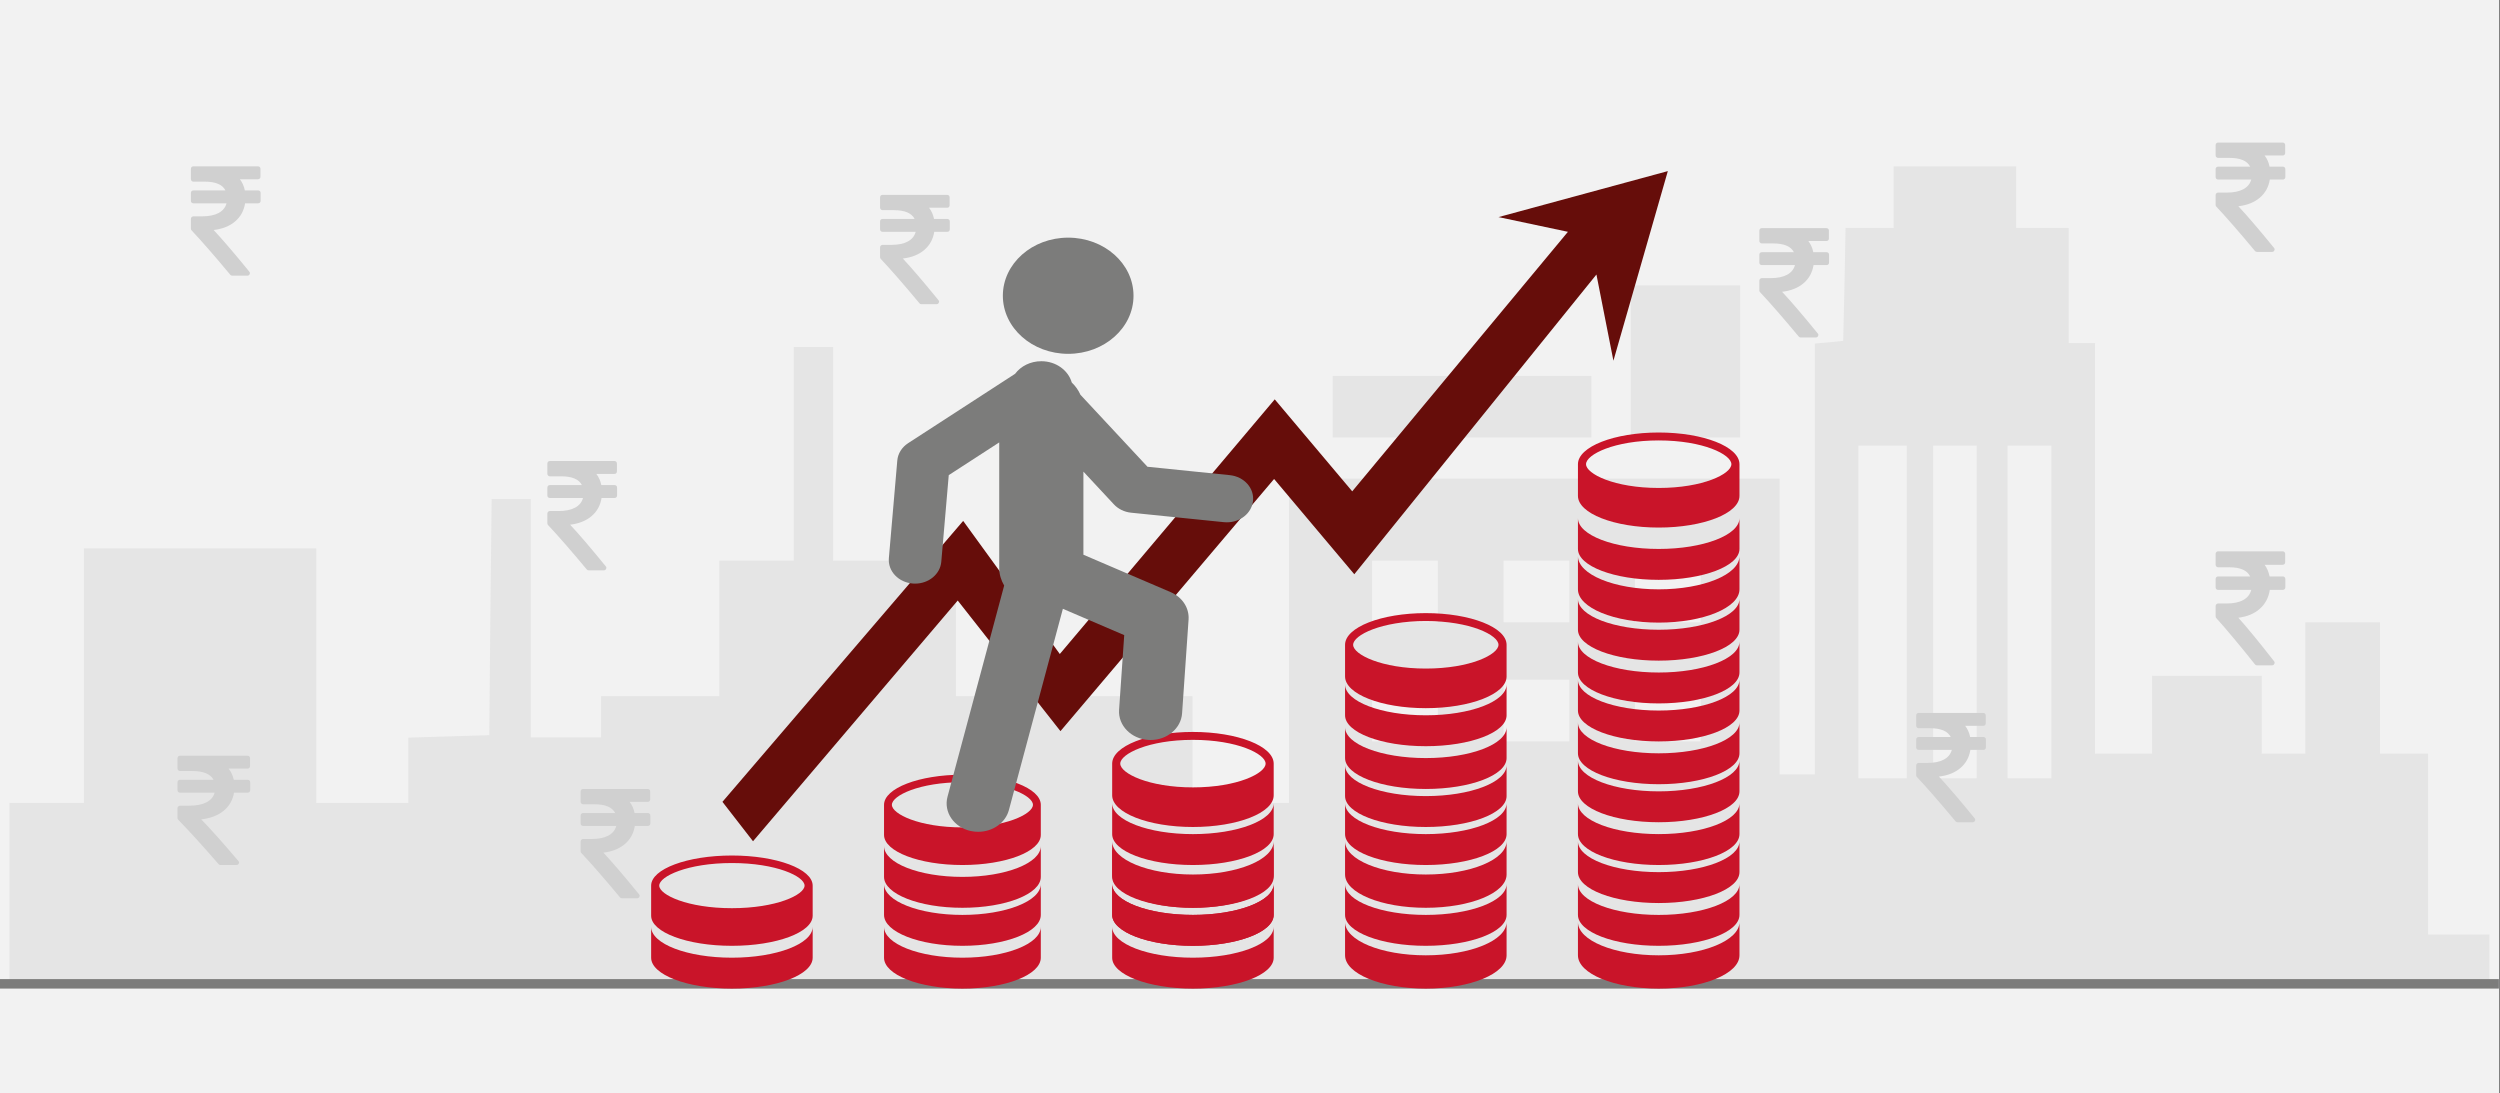 <svg width="526" height="230" xmlns="http://www.w3.org/2000/svg" xmlns:xlink="http://www.w3.org/1999/xlink" overflow="hidden"><rect width="100%" height="100%" fill="#808080" stroke="none"/><defs><clipPath id="clip0"><path d="M0 0 526 0 526 230 0 230Z" fill-rule="evenodd" clip-rule="evenodd"/></clipPath><clipPath id="clip1"><path d="M36 34 59 34 59 59 36 59Z" fill-rule="evenodd" clip-rule="evenodd"/></clipPath><clipPath id="clip2"><path d="M36 34 59 34 59 59 36 59Z" fill-rule="evenodd" clip-rule="evenodd"/></clipPath><clipPath id="clip3"><path d="M36 34 59 34 59 59 36 59Z" fill-rule="evenodd" clip-rule="evenodd"/></clipPath><clipPath id="clip4"><path d="M111 96 134 96 134 121 111 121Z" fill-rule="evenodd" clip-rule="evenodd"/></clipPath><clipPath id="clip5"><path d="M111 96 134 96 134 121 111 121Z" fill-rule="evenodd" clip-rule="evenodd"/></clipPath><clipPath id="clip6"><path d="M111 96 134 96 134 121 111 121Z" fill-rule="evenodd" clip-rule="evenodd"/></clipPath><clipPath id="clip7"><path d="M33 159 57 159 57 182 33 182Z" fill-rule="evenodd" clip-rule="evenodd"/></clipPath><clipPath id="clip8"><path d="M33 159 57 159 57 182 33 182Z" fill-rule="evenodd" clip-rule="evenodd"/></clipPath><clipPath id="clip9"><path d="M33 159 57 159 57 182 33 182Z" fill-rule="evenodd" clip-rule="evenodd"/></clipPath><clipPath id="clip10"><path d="M462 29 485 29 485 54 462 54Z" fill-rule="evenodd" clip-rule="evenodd"/></clipPath><clipPath id="clip11"><path d="M462 29 485 29 485 54 462 54Z" fill-rule="evenodd" clip-rule="evenodd"/></clipPath><clipPath id="clip12"><path d="M462 29 485 29 485 54 462 54Z" fill-rule="evenodd" clip-rule="evenodd"/></clipPath><clipPath id="clip13"><path d="M366 48 389 48 389 71 366 71Z" fill-rule="evenodd" clip-rule="evenodd"/></clipPath><clipPath id="clip14"><path d="M366 48 389 48 389 71 366 71Z" fill-rule="evenodd" clip-rule="evenodd"/></clipPath><clipPath id="clip15"><path d="M366 48 389 48 389 71 366 71Z" fill-rule="evenodd" clip-rule="evenodd"/></clipPath><clipPath id="clip16"><path d="M181 41 204 41 204 64 181 64Z" fill-rule="evenodd" clip-rule="evenodd"/></clipPath><clipPath id="clip17"><path d="M181 41 204 41 204 64 181 64Z" fill-rule="evenodd" clip-rule="evenodd"/></clipPath><clipPath id="clip18"><path d="M181 41 204 41 204 64 181 64Z" fill-rule="evenodd" clip-rule="evenodd"/></clipPath><clipPath id="clip19"><path d="M462 115 485 115 485 141 462 141Z" fill-rule="evenodd" clip-rule="evenodd"/></clipPath><clipPath id="clip20"><path d="M462 115 485 115 485 141 462 141Z" fill-rule="evenodd" clip-rule="evenodd"/></clipPath><clipPath id="clip21"><path d="M462 115 485 115 485 141 462 141Z" fill-rule="evenodd" clip-rule="evenodd"/></clipPath><clipPath id="clip22"><path d="M399 150 422 150 422 173 399 173Z" fill-rule="evenodd" clip-rule="evenodd"/></clipPath><clipPath id="clip23"><path d="M399 150 422 150 422 173 399 173Z" fill-rule="evenodd" clip-rule="evenodd"/></clipPath><clipPath id="clip24"><path d="M399 150 422 150 422 173 399 173Z" fill-rule="evenodd" clip-rule="evenodd"/></clipPath><clipPath id="clip25"><path d="M118 166 141 166 141 189 118 189Z" fill-rule="evenodd" clip-rule="evenodd"/></clipPath><clipPath id="clip26"><path d="M118 166 141 166 141 189 118 189Z" fill-rule="evenodd" clip-rule="evenodd"/></clipPath><clipPath id="clip27"><path d="M118 166 141 166 141 189 118 189Z" fill-rule="evenodd" clip-rule="evenodd"/></clipPath></defs><g clip-path="url(#clip0)"><rect x="0" y="0" width="525.239" height="230" fill="#FFFFFF" transform="scale(1.001 1)"/><rect x="0" y="0" width="525.239" height="230" fill="#F2F2F2" transform="scale(1.001 1)"/><path d="M0 152.97 0 133.939 7.847 133.939 15.638 133.939 15.638 107.182 15.638 80.374 40.062 80.374 64.486 80.374 64.486 107.182 64.486 133.939 74.156 133.939 83.826 133.939 83.826 127.094 83.826 120.198 92.335 119.939 100.845 119.679 101.066 94.841 101.342 70.003 105.487 70.003 109.576 70.003 109.576 95.049 109.576 120.146 116.98 120.146 124.33 120.146 124.33 115.79 124.33 111.486 136.762 111.486 149.195 111.486 149.195 97.226 149.195 82.967 157.042 82.967 164.833 82.967 164.833 60.514 164.833 38.009 168.978 38.009 173.122 38.009 173.122 60.514 173.122 82.967 186.052 82.967 198.927 82.967 198.927 97.226 198.927 111.486 223.793 111.486 248.659 111.486 248.659 122.739 248.659 133.939 258.771 133.939 268.939 133.939 268.939 99.819 268.939 65.699 320.494 65.699 372.049 65.699 372.049 96.812 372.049 127.924 375.751 127.924 379.454 127.924 379.454 82.604 379.454 37.283 382.438 37.024 385.422 36.713 385.698 24.838 385.919 12.963 390.947 12.963 396.031 12.963 396.031 6.482 396.031 0 408.906 0 421.781 0 421.781 6.482 421.781 12.963 427.307 12.963 432.832 12.963 432.832 25.046 432.832 37.179 435.595 37.179 438.358 37.179 438.358 80.374 438.358 123.568 444.381 123.568 450.349 123.568 450.349 115.375 450.349 107.182 461.843 107.182 473.392 107.182 473.392 115.375 473.392 123.568 477.978 123.568 482.564 123.568 482.564 109.775 482.564 95.93 490.411 95.93 498.257 95.93 498.257 109.775 498.257 123.568 503.286 123.568 508.37 123.568 508.37 142.599 508.37 161.629 514.835 161.629 521.245 161.629 521.245 166.815 521.245 172 260.65 172 0 172 0 152.97ZM398.794 93.752 398.794 58.751 393.71 58.751 388.626 58.751 388.626 93.752 388.626 128.754 393.71 128.754 398.794 128.754 398.794 93.752ZM413.492 93.752 413.492 58.751 408.906 58.751 404.32 58.751 404.32 93.752 404.32 128.754 408.906 128.754 413.492 128.754 413.492 93.752ZM429.185 93.752 429.185 58.751 424.544 58.751 419.957 58.751 419.957 93.752 419.957 128.754 424.544 128.754 429.185 128.754 429.185 93.752ZM300.214 114.494 300.214 108.012 293.307 108.012 286.4 108.012 286.4 114.494 286.4 120.976 293.307 120.976 300.214 120.976 300.214 114.494ZM327.843 114.494 327.843 108.012 320.936 108.012 314.029 108.012 314.029 114.494 314.029 120.976 320.936 120.976 327.843 120.976 327.843 114.494ZM355.472 114.494 355.472 108.012 348.565 108.012 341.658 108.012 341.658 114.494 341.658 120.976 348.565 120.976 355.472 120.976 355.472 114.494ZM300.214 89.448 300.214 82.967 293.307 82.967 286.4 82.967 286.4 89.448 286.4 95.93 293.307 95.93 300.214 95.93 300.214 89.448ZM327.843 89.448 327.843 82.967 320.936 82.967 314.029 82.967 314.029 89.448 314.029 95.93 320.936 95.93 327.843 95.93 327.843 89.448ZM355.472 89.448 355.472 82.967 348.565 82.967 341.658 82.967 341.658 89.448 341.658 95.93 348.565 95.93 355.472 95.93 355.472 89.448ZM278.111 50.558 278.111 44.076 305.298 44.076 332.485 44.076 332.485 50.558 332.485 57.039 305.298 57.039 278.111 57.039 278.111 50.558ZM340.773 41.069 340.773 25.046 352.267 25.046 363.761 25.046 363.761 41.069 363.761 57.039 352.267 57.039 340.773 57.039 340.773 41.069Z" fill="#E5E5E5" fill-rule="evenodd" transform="matrix(1.001 0 -0 1 2 35)"/><path d="M0 0 525.239 0" stroke="#7C7C7B" stroke-width="1.997" stroke-miterlimit="8" fill="none" fill-rule="evenodd" transform="matrix(1.001 0 -0 1 0 207)"/><path d="M16.974 6.498C7.602 6.498 0 3.589 0 0L0 6.498C0 10.088 7.603 13 16.974 13 26.35 13 33.951 10.088 33.951 6.498L33.951 0C33.95 3.589 26.35 6.498 16.974 6.498Z" fill="#C91429" fill-rule="evenodd" transform="matrix(1.001 0 -0 1 137 195)"/><path d="M16.974 0C7.602 0 0 2.837 0 6.335L0 12.666C0 16.163 7.603 19 16.974 19 26.35 19 33.951 16.163 33.951 12.666L33.951 6.335C33.95 2.834 26.35 0 16.974 0ZM16.974 11.083C7.647 11.083 1.701 8.272 1.701 6.332 1.701 4.393 7.648 1.583 16.974 1.583 26.304 1.583 32.25 4.393 32.25 6.332 32.25 8.272 26.304 11.083 16.974 11.083Z" fill="#C91429" fill-rule="evenodd" transform="matrix(1.001 0 -0 1 137 180)"/><path d="M16.474 6.498C7.379 6.498 0 3.592 0 0L0 6.498C0 10.094 7.379 13 16.474 13 25.575 13 32.952 10.094 32.952 6.498L32.952 0C32.952 3.592 25.575 6.498 16.474 6.498Z" fill="#C91429" fill-rule="evenodd" transform="matrix(1.001 0 -0 1 186 178)"/><path d="M16.474 6.498C7.379 6.498 0 3.588 0 0L0 6.498C0 10.089 7.379 13 16.474 13 25.575 13 32.952 10.089 32.952 6.498L32.952 0C32.952 3.591 25.575 6.498 16.474 6.498Z" fill="#C91429" fill-rule="evenodd" transform="matrix(1.001 0 -0 1 186 186)"/><path d="M16.474 6.498C7.379 6.498 0 3.589 0 0L0 6.498C0 10.088 7.379 13 16.474 13 25.575 13 32.952 10.088 32.952 6.498L32.952 0C32.952 3.589 25.575 6.498 16.474 6.498Z" fill="#C91429" fill-rule="evenodd" transform="matrix(1.001 0 -0 1 186 195)"/><path d="M16.474 0C7.379 0 0 2.837 0 6.335L0 12.666C0 16.163 7.379 19 16.474 19 25.575 19 32.952 16.163 32.952 12.666L32.952 6.335C32.952 2.834 25.575 0 16.474 0ZM16.474 11.083C7.422 11.083 1.651 8.272 1.651 6.332 1.651 4.393 7.423 1.583 16.474 1.583 25.53 1.583 31.301 4.393 31.301 6.332 31.301 8.272 25.53 11.083 16.474 11.083Z" fill="#C91429" fill-rule="evenodd" transform="matrix(1.001 0 -0 1 186 163)"/><path d="M16.974 6.502C7.601 6.502 0 3.589 0 0L0 6.501C0 10.097 7.601 13 16.974 13 26.35 13 33.951 10.097 33.951 6.501L33.951 0C33.948 3.589 26.35 6.502 16.974 6.502Z" fill="#C91429" fill-rule="evenodd" transform="matrix(1.001 0 -0 1 332 160)"/><path d="M16.974 6.496C7.601 6.496 0 3.59 0 0L0 6.496C0 10.091 7.601 13 16.974 13 26.35 13 33.951 10.091 33.951 6.496L33.951 0C33.948 3.593 26.35 6.496 16.974 6.496Z" fill="#C91429" fill-rule="evenodd" transform="matrix(1.001 0 -0 1 332 169)"/><path d="M16.974 6.499C7.601 6.499 0 3.593 0 0L0 6.498C0 10.094 7.601 13 16.974 13 26.35 13 33.951 10.091 33.951 6.498L33.951 0C33.948 3.593 26.35 6.499 16.974 6.499Z" fill="#C91429" fill-rule="evenodd" transform="matrix(1.001 0 -0 1 332 177)"/><path d="M16.974 6.5C7.601 6.5 0 3.589 0 0L0 6.5C0 10.089 7.601 13 16.974 13 26.35 13 33.951 10.089 33.951 6.5L33.951 0C33.948 3.589 26.35 6.5 16.974 6.5Z" fill="#C91429" fill-rule="evenodd" transform="matrix(1.001 0 -0 1 332 186)"/><path d="M16.974 6.998C7.601 6.998 0 3.865 0 0L0 6.998C0 10.867 7.601 14 16.974 14 26.35 14 33.951 10.867 33.951 6.998L33.951 0C33.948 3.865 26.35 6.998 16.974 6.998Z" fill="#C91429" fill-rule="evenodd" transform="matrix(1.001 0 -0 1 332 194)"/><path d="M16.974 6.498C7.602 6.498 0 3.592 0 0L0 6.498C0 10.094 7.603 13 16.974 13 26.35 13 33.951 10.094 33.951 6.498L33.951 0C33.95 3.592 26.35 6.498 16.974 6.498Z" fill="#C91429" fill-rule="evenodd" transform="matrix(1.001 0 -0 1 332 135)"/><path d="M16.974 6.498C7.602 6.498 0 3.588 0 0L0 6.498C0 10.089 7.603 13 16.974 13 26.35 13 33.951 10.089 33.951 6.498L33.951 0C33.95 3.591 26.35 6.498 16.974 6.498Z" fill="#C91429" fill-rule="evenodd" transform="matrix(1.001 0 -0 1 332 143)"/><path d="M16.974 6.498C7.602 6.498 0 3.589 0 0L0 6.498C0 10.088 7.603 13 16.974 13 26.35 13 33.951 10.088 33.951 6.498L33.951 0C33.95 3.589 26.35 6.498 16.974 6.498Z" fill="#C91429" fill-rule="evenodd" transform="matrix(1.001 0 -0 1 332 152)"/><path d="M16.974 6.498C7.602 6.498 0 3.592 0 0L0 6.498C0 10.094 7.603 13 16.974 13 26.35 13 33.951 10.094 33.951 6.498L33.951 0C33.95 3.592 26.35 6.498 16.974 6.498Z" fill="#C91429" fill-rule="evenodd" transform="matrix(1.001 0 -0 1 332 109)"/><path d="M16.974 6.998C7.602 6.998 0 3.863 0 0L0 6.998C0 10.866 7.603 14 16.974 14 26.35 14 33.951 10.866 33.951 6.998L33.951 0C33.95 3.867 26.35 6.998 16.974 6.998Z" fill="#C91429" fill-rule="evenodd" transform="matrix(1.001 0 -0 1 332 117)"/><path d="M16.974 6.498C7.602 6.498 0 3.589 0 0L0 6.498C0 10.088 7.603 13 16.974 13 26.35 13 33.951 10.088 33.951 6.498L33.951 0C33.95 3.589 26.35 6.498 16.974 6.498Z" fill="#C91429" fill-rule="evenodd" transform="matrix(1.001 0 -0 1 332 126)"/><path d="M16.974 0C7.602 0 0 2.986 0 6.669L0 13.333C0 17.014 7.603 20 16.974 20 26.35 20 33.951 17.014 33.951 13.333L33.951 6.669C33.95 2.983 26.35 0 16.974 0ZM16.974 11.666C7.647 11.666 1.701 8.707 1.701 6.665 1.701 4.624 7.648 1.666 16.974 1.666 26.304 1.666 32.25 4.624 32.25 6.665 32.25 8.707 26.304 11.666 16.974 11.666Z" fill="#C91429" fill-rule="evenodd" transform="matrix(1.001 0 -0 1 332 91)"/><path d="M16.974 6.498C7.602 6.498 0 3.592 0 0L0 6.498C0 10.094 7.603 13 16.974 13 26.35 13 33.951 10.094 33.951 6.498L33.951 0C33.95 3.592 26.35 6.498 16.974 6.498Z" fill="#C91429" fill-rule="evenodd" transform="matrix(1.001 0 -0 1 283 144)"/><path d="M16.974 6.499C7.602 6.499 0 3.588 0 0L0 6.499C0 10.09 7.603 13 16.974 13 26.35 13 33.951 10.09 33.951 6.499L33.951 0C33.95 3.591 26.35 6.499 16.974 6.499Z" fill="#C91429" fill-rule="evenodd" transform="matrix(1.001 0 -0 1 283 153)"/><path d="M16.974 6.498C7.602 6.498 0 3.589 0 0L0 6.498C0 10.088 7.603 13 16.974 13 26.35 13 33.951 10.088 33.951 6.498L33.951 0C33.95 3.589 26.35 6.498 16.974 6.498Z" fill="#C91429" fill-rule="evenodd" transform="matrix(1.001 0 -0 1 283 161)"/><path d="M16.974 0C7.602 0 0 2.986 0 6.669L0 13.333C0 17.014 7.603 20 16.974 20 26.35 20 33.951 17.014 33.951 13.333L33.951 6.669C33.95 2.983 26.35 0 16.974 0ZM16.974 11.666C7.647 11.666 1.701 8.707 1.701 6.665 1.701 4.624 7.648 1.666 16.974 1.666 26.304 1.666 32.25 4.624 32.25 6.665 32.25 8.707 26.304 11.666 16.974 11.666Z" fill="#C91429" fill-rule="evenodd" transform="matrix(1.001 0 -0 1 283 129)"/><path d="M16.974 6.998C7.602 6.998 0 3.869 0 0L0 6.998C0 10.87 7.603 14 16.974 14 26.35 14 33.951 10.87 33.951 6.998L33.951 0C33.95 3.869 26.35 6.998 16.974 6.998Z" fill="#C91429" fill-rule="evenodd" transform="matrix(1.001 0 -0 1 283 177)"/><path d="M16.974 6.498C7.602 6.498 0 3.588 0 0L0 6.498C0 10.089 7.603 13 16.974 13 26.35 13 33.951 10.089 33.951 6.498L33.951 0C33.95 3.591 26.35 6.498 16.974 6.498Z" fill="#C91429" fill-rule="evenodd" transform="matrix(1.001 0 -0 1 283 186)"/><path d="M16.974 6.998C7.602 6.998 0 3.865 0 0L0 6.998C0 10.864 7.603 14 16.974 14 26.35 14 33.951 10.864 33.951 6.998L33.951 0C33.95 3.865 26.35 6.998 16.974 6.998Z" fill="#C91429" fill-rule="evenodd" transform="matrix(1.001 0 -0 1 283 194)"/><path d="M16.974 6.498C7.602 6.498 0 3.589 0 0L0 6.498C0 10.088 7.603 13 16.974 13 26.35 13 33.951 10.088 33.951 6.498L33.951 0C33.95 3.589 26.35 6.498 16.974 6.498Z" fill="#C91429" fill-rule="evenodd" transform="matrix(1.001 0 -0 1 283 169)"/><path d="M16.974 6.498C7.602 6.498 0 3.592 0 0L0 6.498C0 10.094 7.603 13 16.974 13 26.35 13 33.951 10.094 33.951 6.498L33.951 0C33.95 3.592 26.35 6.498 16.974 6.498Z" fill="#C91429" fill-rule="evenodd" transform="matrix(1.001 0 -0 1 234 169)"/><path d="M16.974 6.998C7.602 6.998 0 3.864 0 0L0 6.998C0 10.866 7.603 14 16.974 14 26.35 14 33.951 10.866 33.951 6.998L33.951 0C33.95 3.867 26.35 6.998 16.974 6.998Z" fill="#C91429" fill-rule="evenodd" transform="matrix(1.001 0 -0 1 234 177)"/><path d="M16.974 6.498C7.602 6.498 0 3.589 0 0L0 6.498C0 10.088 7.603 13 16.974 13 26.35 13 33.951 10.088 33.951 6.498L33.951 0C33.95 3.589 26.35 6.498 16.974 6.498Z" fill="#C91429" fill-rule="evenodd" transform="matrix(1.001 0 -0 1 234 186)"/><path d="M16.974 0C7.602 0 0 2.986 0 6.669L0 13.333C0 17.014 7.603 20 16.974 20 26.35 20 33.951 17.014 33.951 13.333L33.951 6.669C33.95 2.983 26.35 0 16.974 0ZM16.974 11.666C7.647 11.666 1.701 8.707 1.701 6.665 1.701 4.624 7.648 1.666 16.974 1.666 26.304 1.666 32.25 4.624 32.25 6.665 32.25 8.707 26.304 11.666 16.974 11.666Z" fill="#C91429" fill-rule="evenodd" transform="matrix(1.001 0 -0 1 234 154)"/><path d="M16.974 6.498C7.602 6.498 0 3.592 0 0L0 6.498C0 10.094 7.603 13 16.974 13 26.35 13 33.951 10.094 33.951 6.498L33.951 0C33.95 3.592 26.35 6.498 16.974 6.498Z" fill="#C91429" fill-rule="evenodd" transform="matrix(1.001 0 -0 1 234 178)"/><path d="M16.974 6.498C7.602 6.498 0 3.588 0 0L0 6.498C0 10.089 7.603 13 16.974 13 26.35 13 33.951 10.089 33.951 6.498L33.951 0C33.95 3.591 26.35 6.498 16.974 6.498Z" fill="#C91429" fill-rule="evenodd" transform="matrix(1.001 0 -0 1 234 186)"/><path d="M16.974 6.498C7.602 6.498 0 3.589 0 0L0 6.498C0 10.088 7.603 13 16.974 13 26.35 13 33.951 10.088 33.951 6.498L33.951 0C33.95 3.589 26.35 6.498 16.974 6.498Z" fill="#C91429" fill-rule="evenodd" transform="matrix(1.001 0 -0 1 234 195)"/><path d="M0 132.706 50.599 73.597 70.911 101.603 116.089 48.023 132.376 67.376 177.713 12.773 163.119 9.676 198.712 0 187.275 39.895 183.706 21.758 132.81 84.821 115.952 64.777 71.049 117.832 49.455 90.351 6.428 141 0 132.706Z" fill="#660D0A" fill-rule="evenodd" transform="matrix(1.001 0 -0 1 152 36)"/><path d="M5.097 46.779C5.241 46.788 5.384 46.794 5.529 46.794 8.385 46.794 10.81 44.811 11.035 42.202L12.605 23.969 23.214 17.084 23.214 43.532C23.214 44.862 23.613 46.103 24.252 47.2L12.343 91.637C11.486 94.849 13.675 98.074 17.234 98.847 17.761 98.961 18.284 99.011 18.8 99.011 21.795 99.011 24.509 97.175 25.244 94.442L36.592 52.092 49.487 57.63 48.406 73.35C48.179 76.64 50.956 79.48 54.614 79.682 54.756 79.69 54.895 79.694 55.033 79.694 58.509 79.694 61.429 77.255 61.649 74.089L63.014 54.344C63.177 51.913 61.692 49.63 59.244 48.584L40.908 40.712 40.908 23.229 47.321 30.122C48.233 31.103 49.529 31.729 50.934 31.872L70.433 33.864C70.644 33.883 70.852 33.895 71.064 33.895 73.836 33.895 76.228 32.019 76.548 29.479 76.894 26.747 74.708 24.28 71.676 23.97L54.376 22.206 40.279 7.055C39.86 6.093 39.24 5.223 38.463 4.484 37.724 1.91 35.15 0 32.062 0 29.763 0 27.742 1.051 26.552 2.647L4.065 17.243C2.747 18.1 1.911 19.439 1.789 20.895L0.018 41.427C-0.224 44.174 2.054 46.57 5.097 46.779Z" fill="#7C7C7B" fill-rule="evenodd" transform="matrix(1.001 0 -0 1 187 76)"/><path d="M27.463 12.224C27.463 18.974 21.315 24.447 13.732 24.447 6.148 24.447 0 18.974 0 12.224 0 5.473 6.148 0 13.732 0 21.315 0 27.463 5.473 27.463 12.224Z" fill="#7C7C7B" fill-rule="evenodd" transform="matrix(1.001 0 -0 1 211 50)"/><g clip-path="url(#clip1)"><g clip-path="url(#clip2)"><g clip-path="url(#clip3)"><path d="M18.687 5.211C18.589 5.113 18.464 5.064 18.312 5.064L15.519 5.064C15.333 4.16 14.985 3.376 14.473 2.712L18.279 2.712C18.432 2.712 18.557 2.663 18.655 2.565 18.752 2.467 18.801 2.342 18.801 2.189L18.801 0.523C18.801 0.37 18.752 0.245 18.655 0.147 18.556 0.049 18.432 0 18.279 0L4.688 0C4.536 0 4.411 0.049 4.312 0.147 4.215 0.245 4.166 0.37 4.166 0.523L4.166 2.695C4.166 2.837 4.217 2.959 4.321 3.063 4.424 3.166 4.547 3.218 4.688 3.218L7.057 3.218C9.354 3.218 10.814 3.833 11.434 5.064L4.688 5.064C4.536 5.064 4.41 5.113 4.312 5.211 4.215 5.309 4.166 5.434 4.166 5.586L4.166 7.253C4.166 7.405 4.214 7.53 4.312 7.628 4.411 7.726 4.536 7.775 4.688 7.775L11.664 7.775C11.424 8.668 10.866 9.349 9.989 9.817 9.112 10.285 7.955 10.52 6.518 10.52L4.688 10.52C4.547 10.52 4.424 10.571 4.321 10.675 4.217 10.778 4.166 10.901 4.166 11.042L4.166 13.117C4.166 13.259 4.214 13.379 4.312 13.476 6.403 15.698 9.115 18.807 12.447 22.804 12.545 22.934 12.681 23 12.856 23L16.041 23C16.27 23 16.428 22.902 16.515 22.706 16.624 22.51 16.602 22.325 16.449 22.15 13.27 18.251 10.77 15.333 8.952 13.395 10.803 13.177 12.306 12.578 13.46 11.598 14.615 10.618 15.317 9.343 15.568 7.775L18.312 7.775C18.464 7.775 18.59 7.726 18.687 7.628 18.785 7.531 18.834 7.405 18.834 7.253L18.834 5.587C18.834 5.434 18.785 5.309 18.687 5.211Z" fill="#D0D0D0" transform="matrix(1 0 -0 1 36 35)"/></g></g></g><g clip-path="url(#clip4)"><g clip-path="url(#clip5)"><g clip-path="url(#clip6)"><path d="M18.687 5.211C18.589 5.113 18.464 5.064 18.312 5.064L15.519 5.064C15.333 4.16 14.985 3.376 14.473 2.712L18.279 2.712C18.432 2.712 18.557 2.663 18.655 2.565 18.752 2.467 18.801 2.342 18.801 2.189L18.801 0.523C18.801 0.37 18.752 0.245 18.655 0.147 18.556 0.049 18.432 0 18.279 0L4.688 0C4.536 0 4.411 0.049 4.312 0.147 4.215 0.245 4.166 0.37 4.166 0.523L4.166 2.695C4.166 2.837 4.217 2.959 4.321 3.063 4.424 3.166 4.547 3.218 4.688 3.218L7.057 3.218C9.354 3.218 10.814 3.833 11.434 5.064L4.688 5.064C4.536 5.064 4.41 5.113 4.312 5.211 4.215 5.309 4.166 5.434 4.166 5.586L4.166 7.253C4.166 7.405 4.214 7.53 4.312 7.628 4.411 7.726 4.536 7.775 4.688 7.775L11.664 7.775C11.424 8.668 10.866 9.349 9.989 9.817 9.112 10.285 7.955 10.52 6.518 10.52L4.688 10.52C4.547 10.52 4.424 10.571 4.321 10.675 4.217 10.778 4.166 10.901 4.166 11.042L4.166 13.117C4.166 13.259 4.214 13.379 4.312 13.476 6.403 15.698 9.115 18.807 12.447 22.804 12.545 22.934 12.681 23 12.856 23L16.041 23C16.27 23 16.428 22.902 16.515 22.706 16.624 22.51 16.602 22.325 16.449 22.15 13.27 18.251 10.77 15.333 8.952 13.395 10.803 13.177 12.306 12.578 13.46 11.598 14.615 10.618 15.317 9.343 15.568 7.775L18.312 7.775C18.464 7.775 18.59 7.726 18.687 7.628 18.785 7.531 18.834 7.405 18.834 7.253L18.834 5.587C18.834 5.434 18.785 5.309 18.687 5.211Z" fill="#D0D0D0" transform="matrix(1 0 -0 1 111 97)"/></g></g></g><g clip-path="url(#clip7)"><g clip-path="url(#clip8)"><g clip-path="url(#clip9)"><path d="M18.687 5.211C18.589 5.113 18.464 5.064 18.312 5.064L15.519 5.064C15.333 4.16 14.985 3.376 14.473 2.712L18.279 2.712C18.432 2.712 18.557 2.663 18.655 2.565 18.752 2.467 18.801 2.342 18.801 2.189L18.801 0.523C18.801 0.37 18.752 0.245 18.655 0.147 18.556 0.049 18.431 0 18.279 0L4.688 0C4.536 0 4.411 0.049 4.312 0.147 4.215 0.245 4.166 0.37 4.166 0.523L4.166 2.695C4.166 2.837 4.217 2.959 4.321 3.063 4.424 3.166 4.547 3.218 4.688 3.218L7.057 3.218C9.354 3.218 10.814 3.833 11.434 5.064L4.688 5.064C4.536 5.064 4.41 5.113 4.312 5.211 4.215 5.309 4.166 5.434 4.166 5.586L4.166 7.253C4.166 7.405 4.214 7.53 4.312 7.628 4.411 7.726 4.536 7.775 4.688 7.775L11.663 7.775C11.424 8.668 10.866 9.349 9.989 9.817 9.112 10.285 7.955 10.52 6.518 10.52L4.688 10.52C4.547 10.52 4.424 10.571 4.321 10.675 4.217 10.778 4.166 10.901 4.166 11.042L4.166 13.117C4.166 13.259 4.214 13.379 4.312 13.476 6.403 15.698 9.115 18.807 12.447 22.804 12.545 22.934 12.681 23 12.856 23L16.041 23C16.27 23 16.428 22.902 16.515 22.706 16.624 22.51 16.602 22.324 16.449 22.15 13.27 18.251 10.77 15.333 8.952 13.395 10.803 13.177 12.306 12.578 13.46 11.598 14.614 10.618 15.317 9.343 15.568 7.775L18.312 7.775C18.464 7.775 18.589 7.726 18.687 7.628 18.785 7.531 18.834 7.405 18.834 7.253L18.834 5.587C18.834 5.434 18.785 5.309 18.687 5.211Z" fill="#D0D0D0" transform="matrix(1.043 0 -0 1 33 159)"/></g></g></g><g clip-path="url(#clip10)"><g clip-path="url(#clip11)"><g clip-path="url(#clip12)"><path d="M18.687 5.211C18.589 5.113 18.464 5.064 18.312 5.064L15.519 5.064C15.333 4.16 14.985 3.376 14.473 2.712L18.279 2.712C18.432 2.712 18.557 2.663 18.655 2.565 18.752 2.467 18.801 2.342 18.801 2.189L18.801 0.523C18.801 0.37 18.752 0.245 18.655 0.147 18.556 0.049 18.432 0 18.279 0L4.688 0C4.536 0 4.411 0.049 4.312 0.147 4.215 0.245 4.166 0.37 4.166 0.523L4.166 2.695C4.166 2.837 4.217 2.959 4.321 3.063 4.424 3.166 4.547 3.218 4.688 3.218L7.057 3.218C9.354 3.218 10.814 3.833 11.434 5.064L4.688 5.064C4.536 5.064 4.41 5.113 4.312 5.211 4.215 5.309 4.166 5.434 4.166 5.586L4.166 7.253C4.166 7.405 4.214 7.53 4.312 7.628 4.411 7.726 4.536 7.775 4.688 7.775L11.664 7.775C11.424 8.668 10.866 9.349 9.989 9.817 9.112 10.285 7.955 10.52 6.518 10.52L4.688 10.52C4.547 10.52 4.424 10.571 4.321 10.675 4.217 10.778 4.166 10.901 4.166 11.042L4.166 13.117C4.166 13.259 4.214 13.379 4.312 13.476 6.403 15.698 9.115 18.807 12.447 22.804 12.545 22.934 12.681 23 12.856 23L16.041 23C16.27 23 16.428 22.902 16.515 22.706 16.624 22.51 16.602 22.325 16.449 22.15 13.27 18.251 10.77 15.333 8.952 13.395 10.803 13.177 12.306 12.578 13.46 11.598 14.615 10.618 15.317 9.343 15.568 7.775L18.312 7.775C18.464 7.775 18.59 7.726 18.687 7.628 18.785 7.531 18.834 7.405 18.834 7.253L18.834 5.587C18.834 5.434 18.785 5.309 18.687 5.211Z" fill="#D0D0D0" transform="matrix(1 0 -0 1 462 30)"/></g></g></g><g clip-path="url(#clip13)"><g clip-path="url(#clip14)"><g clip-path="url(#clip15)"><path d="M18.687 5.211C18.589 5.113 18.464 5.064 18.312 5.064L15.519 5.064C15.333 4.16 14.985 3.376 14.473 2.712L18.279 2.712C18.432 2.712 18.557 2.663 18.655 2.565 18.752 2.467 18.801 2.342 18.801 2.189L18.801 0.523C18.801 0.37 18.752 0.245 18.655 0.147 18.556 0.049 18.431 0 18.279 0L4.688 0C4.536 0 4.411 0.049 4.312 0.147 4.215 0.245 4.166 0.37 4.166 0.523L4.166 2.695C4.166 2.837 4.217 2.959 4.321 3.063 4.424 3.166 4.547 3.218 4.688 3.218L7.057 3.218C9.354 3.218 10.814 3.833 11.434 5.064L4.688 5.064C4.536 5.064 4.41 5.113 4.312 5.211 4.215 5.309 4.166 5.434 4.166 5.586L4.166 7.253C4.166 7.405 4.214 7.53 4.312 7.628 4.411 7.726 4.536 7.775 4.688 7.775L11.663 7.775C11.424 8.668 10.866 9.349 9.989 9.817 9.112 10.285 7.955 10.52 6.518 10.52L4.688 10.52C4.547 10.52 4.424 10.571 4.321 10.675 4.217 10.778 4.166 10.901 4.166 11.042L4.166 13.117C4.166 13.259 4.214 13.379 4.312 13.476 6.403 15.698 9.115 18.807 12.447 22.804 12.545 22.934 12.681 23 12.856 23L16.041 23C16.27 23 16.428 22.902 16.515 22.706 16.624 22.51 16.602 22.324 16.449 22.15 13.27 18.251 10.77 15.333 8.952 13.395 10.803 13.177 12.306 12.578 13.46 11.598 14.614 10.618 15.317 9.343 15.568 7.775L18.312 7.775C18.464 7.775 18.589 7.726 18.687 7.628 18.785 7.531 18.834 7.405 18.834 7.253L18.834 5.587C18.834 5.434 18.785 5.309 18.687 5.211Z" fill="#D0D0D0" transform="matrix(1 0 -0 1 366 48)"/></g></g></g><g clip-path="url(#clip16)"><g clip-path="url(#clip17)"><g clip-path="url(#clip18)"><path d="M18.687 5.211C18.589 5.113 18.464 5.064 18.312 5.064L15.519 5.064C15.333 4.16 14.985 3.376 14.473 2.712L18.279 2.712C18.432 2.712 18.557 2.663 18.655 2.565 18.752 2.467 18.801 2.342 18.801 2.189L18.801 0.523C18.801 0.37 18.752 0.245 18.655 0.147 18.556 0.049 18.431 0 18.279 0L4.688 0C4.536 0 4.411 0.049 4.312 0.147 4.215 0.245 4.166 0.37 4.166 0.523L4.166 2.695C4.166 2.837 4.217 2.959 4.321 3.063 4.424 3.166 4.547 3.218 4.688 3.218L7.057 3.218C9.354 3.218 10.814 3.833 11.434 5.064L4.688 5.064C4.536 5.064 4.41 5.113 4.312 5.211 4.215 5.309 4.166 5.434 4.166 5.586L4.166 7.253C4.166 7.405 4.214 7.53 4.312 7.628 4.411 7.726 4.536 7.775 4.688 7.775L11.663 7.775C11.424 8.668 10.866 9.349 9.989 9.817 9.112 10.285 7.955 10.52 6.518 10.52L4.688 10.52C4.547 10.52 4.424 10.571 4.321 10.675 4.217 10.778 4.166 10.901 4.166 11.042L4.166 13.117C4.166 13.259 4.214 13.379 4.312 13.476 6.403 15.698 9.115 18.807 12.447 22.804 12.545 22.934 12.681 23 12.856 23L16.041 23C16.27 23 16.428 22.902 16.515 22.706 16.624 22.51 16.602 22.324 16.449 22.15 13.27 18.251 10.77 15.333 8.952 13.395 10.803 13.177 12.306 12.578 13.46 11.598 14.614 10.618 15.317 9.343 15.568 7.775L18.312 7.775C18.464 7.775 18.589 7.726 18.687 7.628 18.785 7.531 18.834 7.405 18.834 7.253L18.834 5.587C18.834 5.434 18.785 5.309 18.687 5.211Z" fill="#D0D0D0" transform="matrix(1 0 -0 1 181 41)"/></g></g></g><g clip-path="url(#clip19)"><g clip-path="url(#clip20)"><g clip-path="url(#clip21)"><path d="M18.687 5.211C18.589 5.113 18.464 5.064 18.312 5.064L15.519 5.064C15.333 4.16 14.985 3.376 14.473 2.712L18.279 2.712C18.432 2.712 18.557 2.663 18.655 2.565 18.752 2.467 18.801 2.342 18.801 2.189L18.801 0.523C18.801 0.37 18.752 0.245 18.655 0.147 18.556 0.049 18.432 0 18.279 0L4.688 0C4.536 0 4.411 0.049 4.312 0.147 4.215 0.245 4.166 0.37 4.166 0.523L4.166 2.695C4.166 2.837 4.217 2.959 4.321 3.063 4.424 3.166 4.547 3.218 4.688 3.218L7.057 3.218C9.354 3.218 10.814 3.833 11.434 5.064L4.688 5.064C4.536 5.064 4.41 5.113 4.312 5.211 4.215 5.309 4.166 5.434 4.166 5.586L4.166 7.253C4.166 7.405 4.214 7.53 4.312 7.628 4.411 7.726 4.536 7.775 4.688 7.775L11.664 7.775C11.424 8.668 10.866 9.349 9.989 9.817 9.112 10.285 7.955 10.52 6.518 10.52L4.688 10.52C4.547 10.52 4.424 10.571 4.321 10.675 4.217 10.778 4.166 10.901 4.166 11.042L4.166 13.117C4.166 13.259 4.214 13.379 4.312 13.476 6.403 15.698 9.115 18.807 12.447 22.804 12.545 22.934 12.681 23 12.856 23L16.041 23C16.27 23 16.428 22.902 16.515 22.706 16.624 22.51 16.602 22.325 16.449 22.15 13.27 18.251 10.77 15.333 8.952 13.395 10.803 13.177 12.306 12.578 13.46 11.598 14.615 10.618 15.317 9.343 15.568 7.775L18.312 7.775C18.464 7.775 18.59 7.726 18.687 7.628 18.785 7.531 18.834 7.405 18.834 7.253L18.834 5.587C18.834 5.434 18.785 5.309 18.687 5.211Z" fill="#D0D0D0" transform="matrix(1 0 -0 1.043 462 116)"/></g></g></g><g clip-path="url(#clip22)"><g clip-path="url(#clip23)"><g clip-path="url(#clip24)"><path d="M18.687 5.211C18.589 5.113 18.464 5.064 18.312 5.064L15.519 5.064C15.333 4.16 14.985 3.376 14.473 2.712L18.279 2.712C18.432 2.712 18.557 2.663 18.655 2.565 18.752 2.467 18.801 2.342 18.801 2.189L18.801 0.523C18.801 0.37 18.752 0.245 18.655 0.147 18.556 0.049 18.431 0 18.279 0L4.688 0C4.536 0 4.411 0.049 4.312 0.147 4.215 0.245 4.166 0.37 4.166 0.523L4.166 2.695C4.166 2.837 4.217 2.959 4.321 3.063 4.424 3.166 4.547 3.218 4.688 3.218L7.057 3.218C9.354 3.218 10.814 3.833 11.434 5.064L4.688 5.064C4.536 5.064 4.41 5.113 4.312 5.211 4.215 5.309 4.166 5.434 4.166 5.586L4.166 7.253C4.166 7.405 4.214 7.53 4.312 7.628 4.411 7.726 4.536 7.775 4.688 7.775L11.663 7.775C11.424 8.668 10.866 9.349 9.989 9.817 9.112 10.285 7.955 10.52 6.518 10.52L4.688 10.52C4.547 10.52 4.424 10.571 4.321 10.675 4.217 10.778 4.166 10.901 4.166 11.042L4.166 13.117C4.166 13.259 4.214 13.379 4.312 13.476 6.403 15.698 9.115 18.807 12.447 22.804 12.545 22.934 12.681 23 12.856 23L16.041 23C16.27 23 16.428 22.902 16.515 22.706 16.624 22.51 16.602 22.324 16.449 22.15 13.27 18.251 10.77 15.333 8.952 13.395 10.803 13.177 12.306 12.578 13.46 11.598 14.614 10.618 15.317 9.343 15.568 7.775L18.312 7.775C18.464 7.775 18.589 7.726 18.687 7.628 18.785 7.531 18.834 7.405 18.834 7.253L18.834 5.587C18.834 5.434 18.785 5.309 18.687 5.211Z" fill="#D0D0D0" transform="matrix(1 0 -0 1 399 150)"/></g></g></g><g clip-path="url(#clip25)"><g clip-path="url(#clip26)"><g clip-path="url(#clip27)"><path d="M18.687 5.211C18.589 5.113 18.464 5.064 18.312 5.064L15.519 5.064C15.333 4.16 14.985 3.376 14.473 2.712L18.279 2.712C18.432 2.712 18.557 2.663 18.655 2.565 18.752 2.467 18.801 2.342 18.801 2.189L18.801 0.523C18.801 0.37 18.752 0.245 18.655 0.147 18.556 0.049 18.431 0 18.279 0L4.688 0C4.536 0 4.411 0.049 4.312 0.147 4.215 0.245 4.166 0.37 4.166 0.523L4.166 2.695C4.166 2.837 4.217 2.959 4.321 3.063 4.424 3.166 4.547 3.218 4.688 3.218L7.057 3.218C9.354 3.218 10.814 3.833 11.434 5.064L4.688 5.064C4.536 5.064 4.41 5.113 4.312 5.211 4.215 5.309 4.166 5.434 4.166 5.586L4.166 7.253C4.166 7.405 4.214 7.53 4.312 7.628 4.411 7.726 4.536 7.775 4.688 7.775L11.663 7.775C11.424 8.668 10.866 9.349 9.989 9.817 9.112 10.285 7.955 10.52 6.518 10.52L4.688 10.52C4.547 10.52 4.424 10.571 4.321 10.675 4.217 10.778 4.166 10.901 4.166 11.042L4.166 13.117C4.166 13.259 4.214 13.379 4.312 13.476 6.403 15.698 9.115 18.807 12.447 22.804 12.545 22.934 12.681 23 12.856 23L16.041 23C16.27 23 16.428 22.902 16.515 22.706 16.624 22.51 16.602 22.324 16.449 22.15 13.27 18.251 10.77 15.333 8.952 13.395 10.803 13.177 12.306 12.578 13.46 11.598 14.614 10.618 15.317 9.343 15.568 7.775L18.312 7.775C18.464 7.775 18.589 7.726 18.687 7.628 18.785 7.531 18.834 7.405 18.834 7.253L18.834 5.587C18.834 5.434 18.785 5.309 18.687 5.211Z" fill="#D0D0D0" transform="matrix(1 0 -0 1 118 166)"/></g></g></g></g></svg>